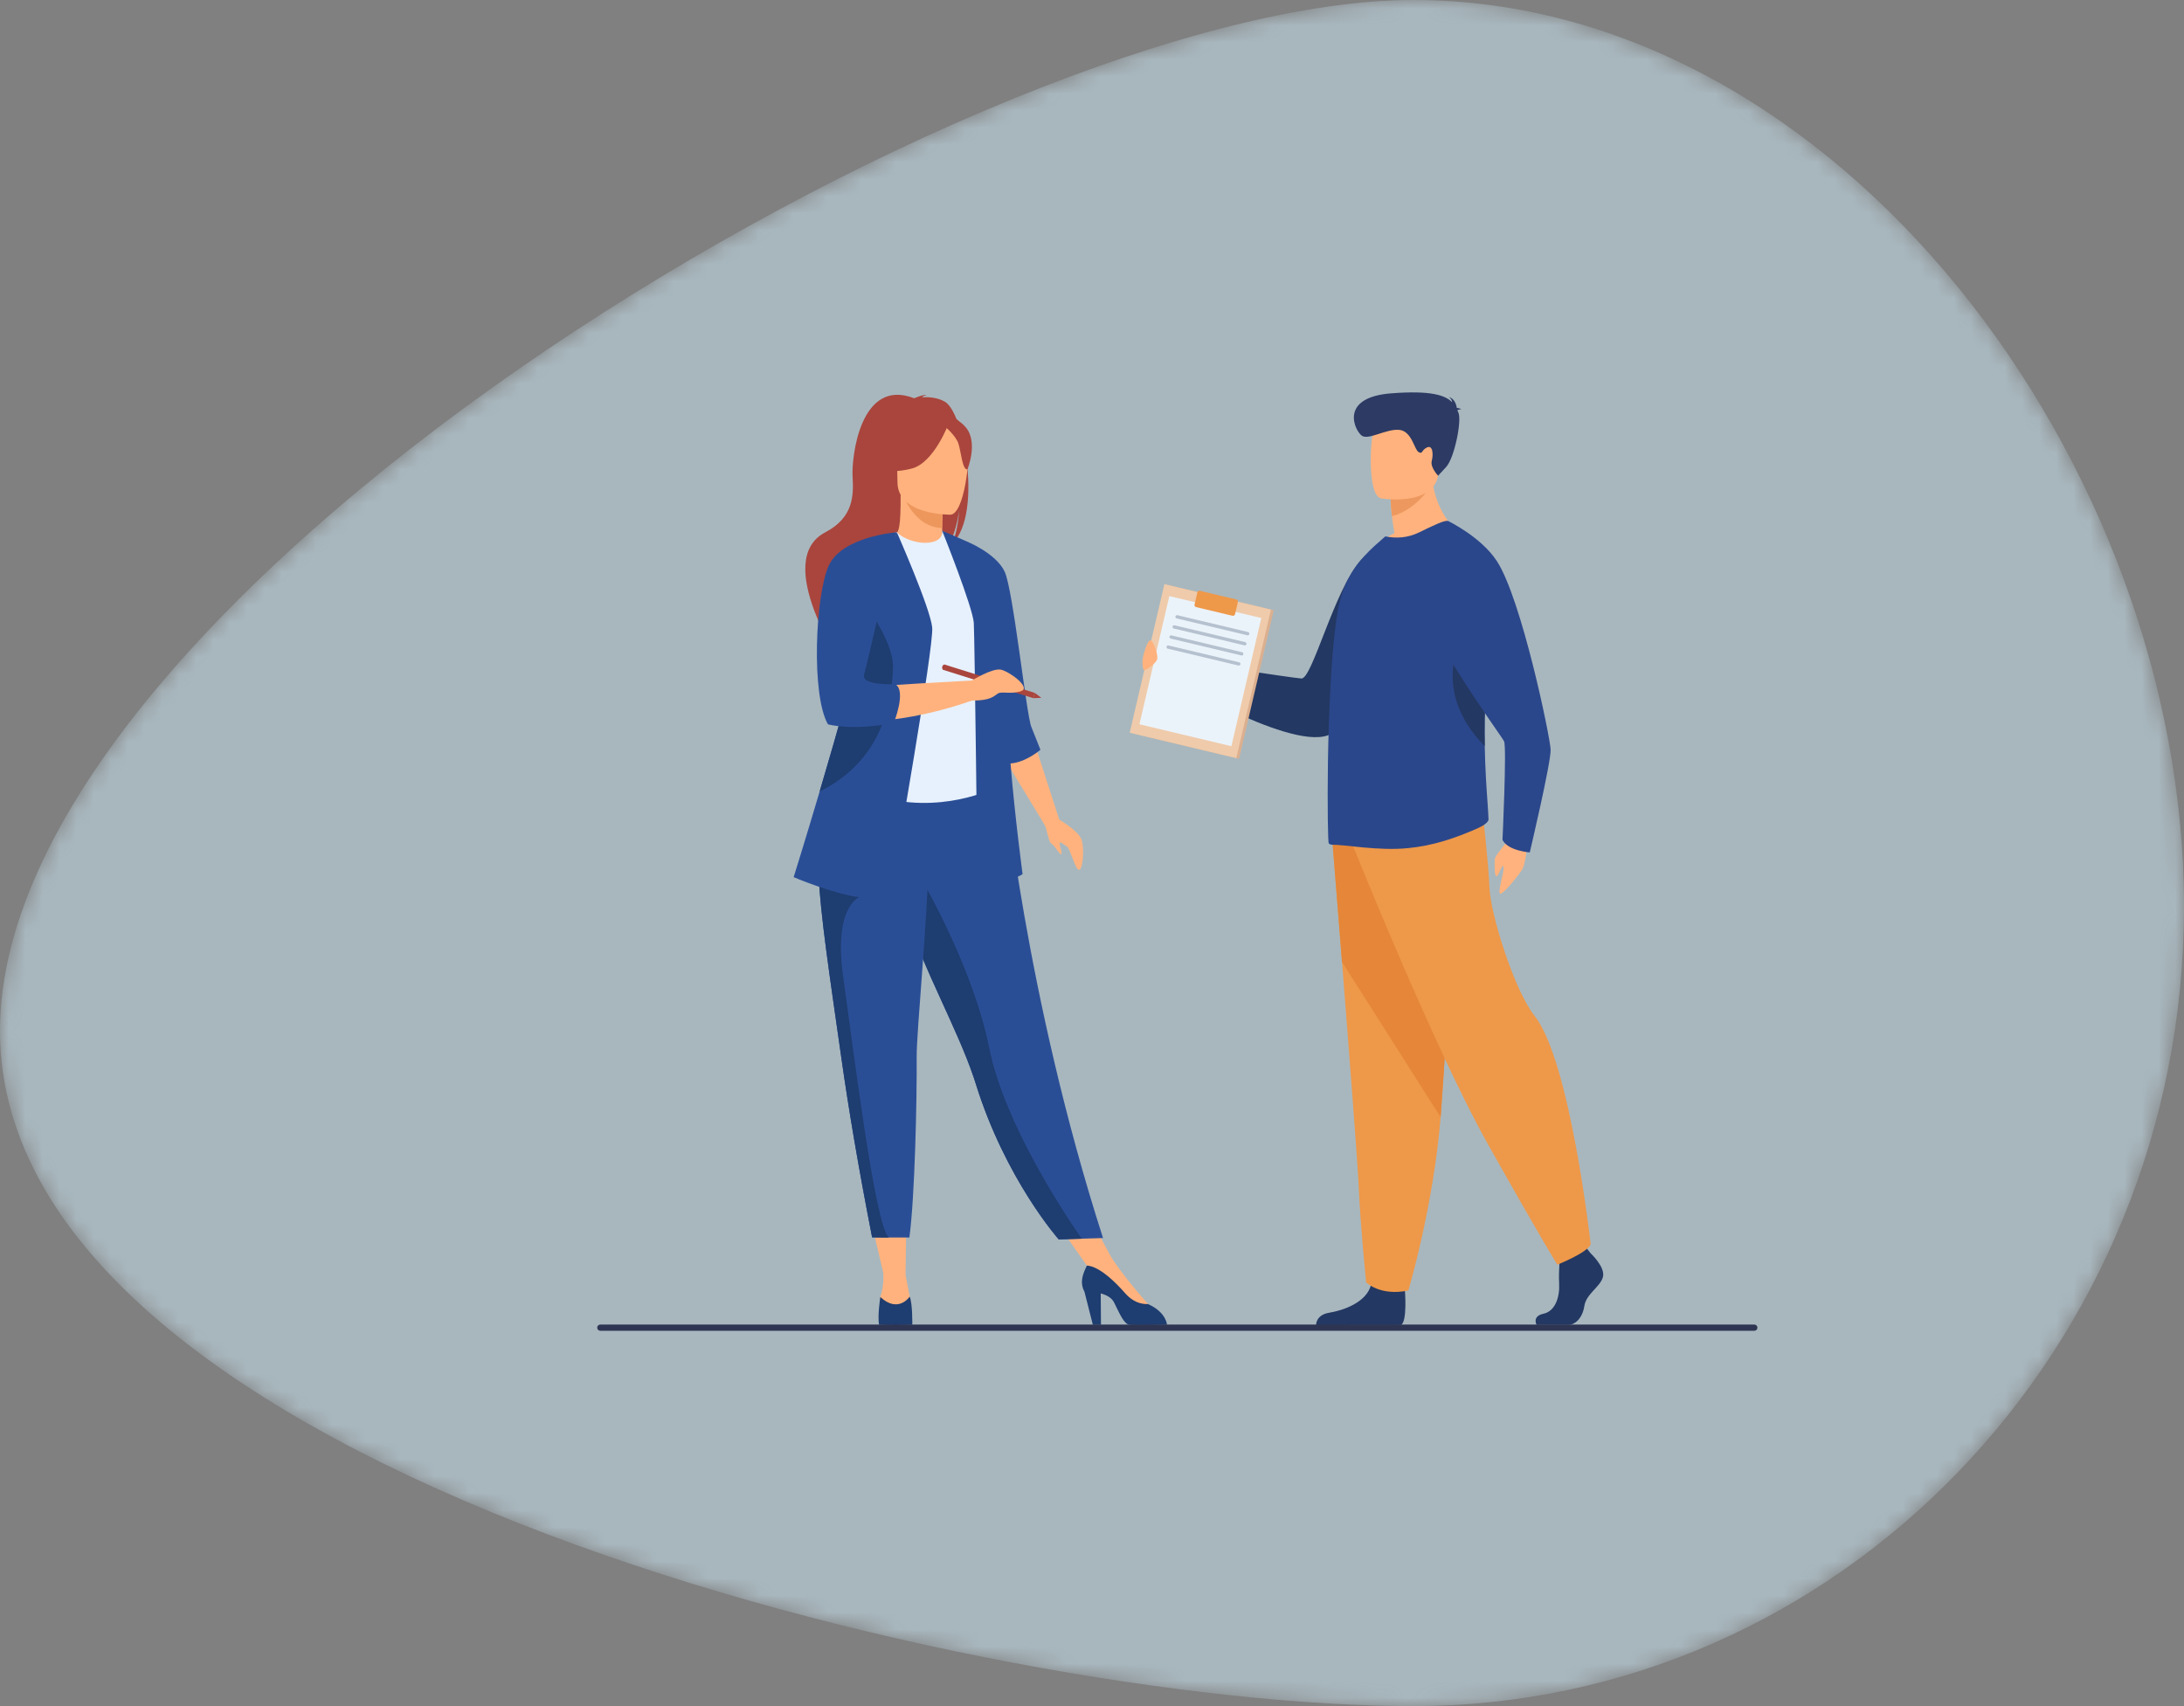 <svg width="128" height="100" viewBox="0 0 128 100" fill="none" xmlns="http://www.w3.org/2000/svg">
<rect x="0" y="0" width="128" height="100" fill="#808080" stroke="none"/>
<mask id="mask0_396_26196" style="mask-type:alpha" maskUnits="userSpaceOnUse" x="0" y="0" width="128" height="100">
<path d="M128 53.125C128 79.013 107.774 100 82.823 100C57.873 100 0 86.305 0 60.417C0 34.528 57.873 0 82.823 0C107.774 0 128 27.237 128 53.125Z" fill="#D3F0FF"/>
</mask>
<g mask="url(#mask0_396_26196)">
<path d="M128 53.125C128 79.013 107.774 100 82.823 100C57.873 100 0 86.305 0 60.417C0 34.528 57.873 0 82.823 0C107.774 0 128 27.237 128 53.125Z" fill="#D3F0FF" fill-opacity="0.49"/>
<path d="M67.286 76.812L67.285 76.436C67.285 76.436 65.56 74.501 65.031 73.516L63.574 70.797L61.667 71.273L64.087 74.74L67.286 76.812Z" fill="#FFB27D"/>
<path d="M56.643 26.932C56.976 25.547 56.493 24.902 56.057 24.559C55.851 24.049 55.615 23.682 55.374 23.543C54.934 23.29 54.407 23.263 54.038 23.285C54.133 23.186 54.32 23.15 54.32 23.15C54.091 23.115 53.581 23.344 53.581 23.344C50.401 22.106 49.901 26.838 49.968 27.938C50.034 29.037 50.025 30.332 48.371 31.198C45.214 32.851 49.42 39.078 49.42 39.078C49.34 38.19 53.396 33.502 55.512 32.098C56.027 31.332 56.21 29.977 56.224 29.871C56.135 30.945 55.953 31.547 55.791 31.886C56.755 30.989 56.898 28.835 56.643 26.932Z" fill="#A9453D"/>
<path d="M55.387 32.168C55.397 32.173 54.365 32.714 53.589 32.5C52.858 32.298 52.381 31.341 52.391 31.339C52.7 31.277 52.789 30.848 52.783 29.002L52.923 29.029L55.274 29.5C55.274 29.5 55.22 30.248 55.218 30.952C55.217 31.544 55.253 32.105 55.387 32.168Z" fill="#FFB27D"/>
<path d="M55.273 29.5C55.273 29.5 55.22 30.248 55.218 30.953C53.902 30.915 53.207 29.702 52.922 29.029L55.273 29.5Z" fill="#ED975D"/>
<path d="M64.647 72.565L63.4 72.604L62.051 72.645C62.051 72.645 58.935 69.139 57.187 63.518C57.146 63.388 57.103 63.256 57.057 63.122C56.101 60.303 54.118 56.765 53.073 53.562C52.907 53.052 52.757 52.572 52.623 52.117C52.58 51.971 52.538 51.828 52.499 51.688C51.728 48.984 51.505 47.208 51.3 45.311L58.846 45.372C58.847 45.372 60.065 58.327 64.647 72.565Z" fill="#2A4E96"/>
<path d="M57.789 40.989C57.77 44.619 58.315 46.175 58.315 46.175C58.315 46.175 55.084 47.835 51.244 46.613C51.199 46.599 48.773 45.943 48.773 45.943C48.837 45.797 49.409 43.351 49.472 43.216C50.283 41.456 50.19 40.617 50.286 40.076C50.464 39.066 50.468 38.021 50.379 37.036C50.145 34.427 49.448 32.261 49.448 32.261C50.494 32.02 51.474 31.598 52.563 31.185C52.814 31.5 53.579 31.83 54.244 31.815C55.009 31.798 55.257 31.467 55.217 31.106C56.032 31.564 56.683 31.997 56.683 31.997C57.375 33.214 58.78 34.394 58.882 36.26C58.907 36.719 57.789 40.888 57.789 40.989Z" fill="#E7F1FD"/>
<path d="M55.714 30.167C55.714 30.167 52.601 30.219 52.599 28.259C52.596 26.3 52.193 24.987 54.181 24.871C56.168 24.755 56.555 25.502 56.713 26.156C56.871 26.81 56.524 30.103 55.714 30.167Z" fill="#FFB27D"/>
<path d="M55.598 24.823C55.598 24.823 54.746 27.122 53.438 27.462C52.13 27.802 51.562 27.448 51.562 27.448C51.562 27.448 51.767 26.265 51.975 24.859C51.975 24.859 54.956 23.728 55.598 24.823Z" fill="#A9453D"/>
<path d="M55.386 25.009C55.386 25.009 56.023 25.523 56.178 26.022C56.333 26.521 56.402 27.549 56.699 27.514C56.699 27.514 57.341 25.951 56.619 25.067C55.854 24.129 55.386 25.009 55.386 25.009Z" fill="#A9453D"/>
<path d="M53.38 76.34C53.275 75.751 53.073 74.732 53.073 74.732L53.12 71.119H50.948L51.761 74.578C51.777 74.738 51.822 75.361 51.593 76.022C51.593 76.022 51.385 76.982 52.321 77C53.257 77.018 53.486 76.928 53.38 76.34Z" fill="#FFB27D"/>
<path d="M51.593 76.021C51.593 76.021 51.417 77.17 51.523 77.651C51.523 77.651 51.799 77.67 52.479 77.67C53.124 77.67 53.468 77.651 53.468 77.651C53.468 77.651 53.488 76.416 53.316 75.997C53.316 75.997 52.653 77.003 51.593 76.021Z" fill="#1E3D70"/>
<path d="M60.612 43.509L62.082 48.039L61.244 48.379L58.812 44.377L60.612 43.509Z" fill="#FFB27D"/>
<path d="M68.396 77.652C68.396 77.652 66.518 77.688 66.2 77.652C65.882 77.616 65.636 77.034 65.292 76.338C65.151 76.054 64.835 75.897 64.511 75.811L64.526 77.652H64.05L63.557 75.709C63.252 75.142 63.484 74.63 63.699 74.182C63.949 74.182 64.671 74.352 65.945 75.803C66.364 76.279 66.827 76.449 67.286 76.435C67.292 76.439 67.299 76.442 67.305 76.445C68.364 76.927 68.396 77.652 68.396 77.652Z" fill="#1E3D70"/>
<path d="M60.977 43.949C60.977 43.949 60.75 43.358 60.447 42.611C60.145 41.864 59.385 34.594 58.883 33.51C58.382 32.426 56.648 31.73 56.648 31.73L55.218 31.106C55.218 31.106 57.019 35.602 57.072 36.512C57.125 37.422 57.284 51.394 57.284 51.394C57.284 51.394 57.178 52.036 58.396 51.768C59.614 51.501 59.932 51.233 59.932 51.233C59.932 51.233 59.489 47.961 59.225 44.748C60.103 44.694 60.977 43.949 60.977 43.949Z" fill="#2A4E96"/>
<path d="M63.4 72.604L62.05 72.646C62.05 72.646 58.934 69.139 57.186 63.519C57.145 63.388 57.103 63.256 57.057 63.122C56.1 60.303 54.117 56.765 53.072 53.562C52.906 53.052 52.756 52.572 52.622 52.117C52.58 51.972 52.538 51.829 52.498 51.688L53.609 50.836C53.609 50.836 56.946 56.296 57.979 61.434C58.876 65.898 62.47 71.269 63.4 72.604Z" fill="#1E3D70"/>
<path d="M53.725 61.913C53.744 64.412 53.619 70.157 53.297 72.535H52.102C51.441 72.535 51.112 72.525 51.112 72.525C50.304 68.39 49.729 64.968 49.311 62.02C48.968 59.6 48.662 57.526 48.428 55.74C48.192 53.943 48.027 52.438 47.969 51.167C47.96 50.967 47.953 50.772 47.949 50.583C47.945 50.393 47.944 50.209 47.946 50.029L54.466 49.387C54.384 53.765 53.714 60.461 53.725 61.913Z" fill="#2A4E96"/>
<path d="M52.103 72.535C51.442 72.535 51.113 72.525 51.113 72.525C50.305 68.389 49.73 64.968 49.312 62.019C48.969 59.6 48.664 57.526 48.429 55.74C48.193 53.943 48.028 52.438 47.97 51.166L50.362 52.589C50.362 52.589 48.835 53.133 49.418 57.255C50 61.377 51.292 71.951 52.103 72.535Z" fill="#1E3D70"/>
<path d="M52.41 51.127C52.41 51.127 51.951 52.804 50.362 52.59C48.773 52.376 46.514 51.413 46.514 51.413C46.514 51.413 47.193 49.244 48.037 46.395C49.059 42.946 50.325 38.5 50.921 35.695C51.088 34.91 51.203 34.253 51.245 33.783L52.563 31.198C52.563 31.198 54.529 35.657 54.635 36.781C54.741 37.905 52.41 51.127 52.41 51.127Z" fill="#2A4E96"/>
<path d="M50.824 36.614L52.564 31.198C52.559 31.201 50.367 31.858 49.264 32.421C49.264 32.421 48.574 33.319 48.148 35.392C48.148 35.392 47.697 40.368 48.703 42.187C48.703 42.187 51.881 42.83 56.966 41.063V39.886C56.966 39.886 51.404 40.18 50.266 40.314L50.824 36.614Z" fill="#FFB27D"/>
<path d="M52.339 39.136C52.268 40.956 51.845 44.489 48.066 46.38C48.056 46.385 48.046 46.391 48.036 46.395C49.059 42.946 50.324 38.5 50.92 35.695C51.614 36.744 52.378 38.134 52.339 39.136Z" fill="#1E3D70"/>
<path d="M52.562 31.198C52.562 31.198 49.337 31.428 48.56 33.177C47.783 34.925 47.536 40.742 48.525 42.455C48.525 42.455 49.886 42.847 52.293 42.392C52.323 42.387 52.352 42.381 52.382 42.375C52.382 42.375 53.15 40.475 52.462 40.1C52.462 40.1 50.431 40.207 50.643 39.529C50.855 38.851 52.562 31.198 52.562 31.198Z" fill="#2A4E96"/>
<path d="M60.649 40.613L60.554 40.921L55.261 39.257C55.261 39.257 55.191 39.176 55.225 39.068C55.264 38.949 55.356 38.949 55.356 38.949L60.649 40.613Z" fill="#A9453D"/>
<path d="M61.033 40.904L60.651 40.612L60.556 40.921L61.033 40.904Z" fill="#A9453D"/>
<path d="M61.874 47.916C61.874 47.916 63.217 48.665 63.394 49.237C63.571 49.808 63.449 51.004 63.236 50.986C63.023 50.968 62.705 49.701 62.528 49.612C62.352 49.523 62.105 49.255 62.105 49.451C62.105 49.647 62.281 50.005 62.193 50.058C62.105 50.111 61.822 49.558 61.627 49.451C61.433 49.344 61.352 48.461 61.163 48.224C60.974 47.987 61.874 47.916 61.874 47.916Z" fill="#FFB27D"/>
<path d="M56.965 39.885C56.965 39.885 58.166 39.138 58.67 39.253C59.174 39.368 60.457 40.307 59.84 40.511C59.223 40.714 58.723 40.501 58.485 40.649C58.248 40.796 58.072 41.067 56.965 41.063C55.859 41.059 56.965 39.885 56.965 39.885Z" fill="#FFB27D"/>
<path d="M69.006 39.808C69.006 39.808 67.591 39.552 67.317 39.338C67.044 39.124 67.221 39.011 67.307 38.646C67.475 37.936 67.368 38.317 67.653 38.285C67.938 38.254 67.717 38.073 67.716 37.928C67.715 37.784 67.654 37.634 67.911 37.66C68.168 37.687 68.785 38.512 69.301 38.825C69.818 39.139 69.006 39.808 69.006 39.808Z" fill="#FFB27D"/>
<path d="M82.322 31.494C82.322 31.494 83.83 37.919 78.197 42.887C76.439 44.438 68.77 39.869 68.77 39.869C68.77 39.869 68.787 39.102 69.513 38.781C69.513 38.781 75.554 39.707 76.27 39.769C76.905 39.823 78.191 34.586 79.751 32.835C80.958 31.481 82.322 31.494 82.322 31.494Z" fill="#233862"/>
<path d="M93.224 73.46C93.224 73.46 94.115 74.281 93.941 74.865C93.767 75.448 92.964 75.837 92.855 76.55C92.747 77.264 92.312 77.653 91.921 77.653C91.53 77.653 90.057 77.653 90.057 77.653C90.057 77.653 89.769 77.151 90.464 77C91.159 76.849 91.421 76.01 91.378 75.232C91.335 74.454 91.443 73.417 91.443 73.417L92.92 73.071L93.224 73.46Z" fill="#233862"/>
<path d="M82.336 75.602C82.336 75.602 82.496 77.471 82.105 77.665L77.132 77.671C77.132 77.671 77.101 77.072 77.905 76.942C78.709 76.812 80.12 76.337 80.359 75.278C80.598 74.218 82.336 75.602 82.336 75.602Z" fill="#233862"/>
<path d="M78.078 49.163C78.078 49.163 78.342 52.44 78.652 56.378C79.074 61.728 79.58 68.3 79.631 69.545C79.718 71.706 80.066 75.165 80.066 75.165C80.066 75.165 80.89 75.986 82.542 75.64C82.542 75.64 84.013 70.704 84.433 65.481C84.44 65.395 84.446 65.309 84.453 65.223C84.844 59.906 85.451 48.71 85.451 48.71L78.078 49.163Z" fill="#EE9849"/>
<path d="M78.078 49.163C78.078 49.163 78.342 52.44 78.652 56.378L84.433 65.481C84.439 65.395 84.446 65.309 84.452 65.223C84.843 59.906 85.451 48.709 85.451 48.709L78.078 49.163Z" fill="#E58638"/>
<path d="M79.282 49.553C79.282 49.553 84.039 61.418 87.166 66.995C90.294 72.571 91.272 74.127 91.272 74.127C91.272 74.127 93.063 73.414 93.226 72.928C93.226 72.928 92.031 62.162 89.936 59.538C88.753 58.055 87.362 53.605 87.297 52.049C87.232 50.493 86.874 47.413 86.874 47.413L79.282 49.553Z" fill="#EE9849"/>
<path d="M85.543 31.267C85.543 31.267 82.325 32.836 80.469 32.254C80.469 32.254 80.926 31.671 81.725 31.238C81.661 30.862 81.611 30.535 81.582 30.258C81.504 29.619 81.504 29.256 81.504 29.256L82.745 28.269L83.923 27.325C83.83 29.981 85.543 31.267 85.543 31.267Z" fill="#FFB27D"/>
<path d="M77.877 49.434C77.934 49.484 77.998 49.512 78.07 49.512C78.769 49.497 80.803 49.888 82.523 49.711C83.979 49.569 85.263 49.143 86.64 48.532C86.826 48.447 87.247 48.22 87.24 48.021C87.232 47.794 87.211 47.474 87.183 47.062C87.125 46.251 87.044 45.099 87.018 43.733C86.97 41.17 87.125 40.583 87.125 38.839C87.138 36.419 86.779 31.967 84.857 30.545C84.728 30.445 83.928 30.835 83.186 31.198C82.508 31.532 81.831 31.567 81.189 31.44L80.546 32.008C79.768 32.724 78.912 33.711 78.534 35.203C78.22 36.467 78.034 38.753 77.934 41.125C77.847 43.021 77.827 44.63 77.827 44.669C77.792 47.304 77.827 49.399 77.877 49.434Z" fill="#2B478B"/>
<path d="M83.944 28.34C83.944 28.34 83.131 29.838 81.582 30.258C81.504 29.619 81.504 29.256 81.504 29.256L82.746 28.269L83.944 28.34Z" fill="#ED985F"/>
<path d="M80.937 29.213C80.937 29.213 84.007 29.721 84.296 27.813C84.584 25.906 85.174 24.687 83.226 24.282C81.278 23.877 80.786 24.548 80.534 25.161C80.282 25.775 80.146 29.032 80.937 29.213Z" fill="#FFB27D"/>
<path d="M85.413 24.054C85.441 24.021 85.505 23.995 85.648 23.987C85.648 23.987 85.534 23.915 85.381 23.911C85.351 23.71 85.246 23.354 84.903 23.268C84.903 23.268 85.087 23.367 85.111 23.581C84.715 23.169 83.865 22.87 81.512 23.057C78.411 23.305 79.433 25.311 79.834 25.55C80.236 25.789 81.246 25.134 81.994 25.194C82.743 25.254 82.885 26.346 83.138 26.496C83.392 26.646 83.292 26.381 83.636 26.224C83.979 26.067 84.012 26.642 83.912 27.016C83.813 27.39 84.285 27.883 84.285 27.883C84.285 27.883 84.285 27.883 84.762 27.364C85.238 26.845 85.688 24.647 85.471 24.179C85.451 24.138 85.433 24.096 85.413 24.054Z" fill="#2C3A64"/>
<path d="M87.017 43.733C86.998 42.721 87.009 41.591 87.082 40.394C87.086 40.314 87.09 40.233 87.093 40.151C86.802 38.69 86.36 37.394 85.71 37.351C85.71 37.351 83.774 40.426 87.017 43.733Z" fill="#233862"/>
<path d="M89.576 49.035C89.576 49.035 89.415 50.62 89.238 50.92C89.061 51.22 88.307 52.179 87.986 52.367C87.665 52.555 88.182 51.104 88.117 50.822C88.051 50.54 87.852 51.337 87.711 51.356C87.569 51.375 87.605 50.657 87.6 50.395C87.595 50.134 88.289 49.489 88.533 48.933C88.778 48.377 89.576 49.035 89.576 49.035Z" fill="#FFB27D"/>
<path d="M84.855 30.529C84.855 30.529 86.797 31.459 87.729 32.888C89.174 35.104 90.849 43.184 90.879 43.932C90.91 44.68 89.657 49.962 89.657 49.962C89.657 49.962 88.386 49.877 88.058 49.229C88.058 49.229 88.312 43.802 88.151 43.453C87.99 43.104 82.852 36.173 83.43 34.694C84.008 33.215 84.855 30.529 84.855 30.529Z" fill="#2B478B"/>
<path d="M74.651 35.768L68.405 34.279L66.373 42.984L72.619 44.474L74.651 35.768Z" fill="#DBAF8F"/>
<path d="M74.489 35.73L68.243 34.24L66.211 42.947L72.457 44.435L74.489 35.73Z" fill="#EFCBAB"/>
<path d="M73.922 36.224L68.533 34.94L66.78 42.452L72.169 43.736L73.922 36.224Z" fill="#EBF3FA"/>
<path d="M73.129 37.239C73.121 37.239 73.114 37.238 73.107 37.236L68.963 36.248C68.911 36.236 68.879 36.184 68.891 36.132C68.903 36.079 68.955 36.047 69.007 36.059L73.15 37.047C73.202 37.059 73.234 37.111 73.222 37.164C73.212 37.209 73.172 37.239 73.129 37.239Z" fill="#B5C1CF"/>
<path d="M72.959 37.83C72.951 37.83 72.944 37.829 72.937 37.827L68.793 36.839C68.741 36.827 68.709 36.775 68.721 36.722C68.733 36.67 68.785 36.638 68.837 36.65L72.981 37.638C73.032 37.65 73.064 37.703 73.052 37.755C73.042 37.8 73.002 37.83 72.959 37.83Z" fill="#B5C1CF"/>
<path d="M72.778 38.421C72.771 38.421 72.763 38.42 72.756 38.418L68.612 37.43C68.56 37.418 68.529 37.366 68.541 37.314C68.553 37.262 68.604 37.229 68.656 37.242L72.8 38.229C72.852 38.242 72.883 38.294 72.871 38.346C72.861 38.391 72.821 38.421 72.778 38.421Z" fill="#B5C1CF"/>
<path d="M72.605 39.011C72.598 39.011 72.591 39.011 72.583 39.009L68.439 38.021C68.388 38.009 68.356 37.956 68.368 37.904C68.38 37.852 68.431 37.82 68.483 37.832L72.627 38.82C72.679 38.832 72.711 38.884 72.699 38.936C72.688 38.981 72.649 39.011 72.605 39.011Z" fill="#B5C1CF"/>
<path d="M72.238 36.093L70.098 35.583C70.034 35.568 69.994 35.502 70.009 35.438L70.178 34.716C70.193 34.652 70.257 34.611 70.321 34.627L72.462 35.137C72.525 35.153 72.565 35.218 72.55 35.282L72.382 36.004C72.366 36.068 72.302 36.108 72.238 36.093Z" fill="#EE9849"/>
<path d="M67.819 38.641C67.892 38.382 67.61 37.636 67.468 37.545C67.326 37.455 67.167 37.85 67.031 38.341C66.895 38.832 66.966 39.261 67.075 39.278C67.185 39.295 67.751 38.879 67.819 38.641Z" fill="#FFB27D"/>
<path d="M102.82 78H35.18C35.081 78 35 77.918 35 77.818C35 77.718 35.081 77.636 35.18 77.636H102.82C102.919 77.636 103 77.718 103 77.818C103 77.918 102.919 78 102.82 78Z" fill="#2E3552"/>
</g>
</svg>
